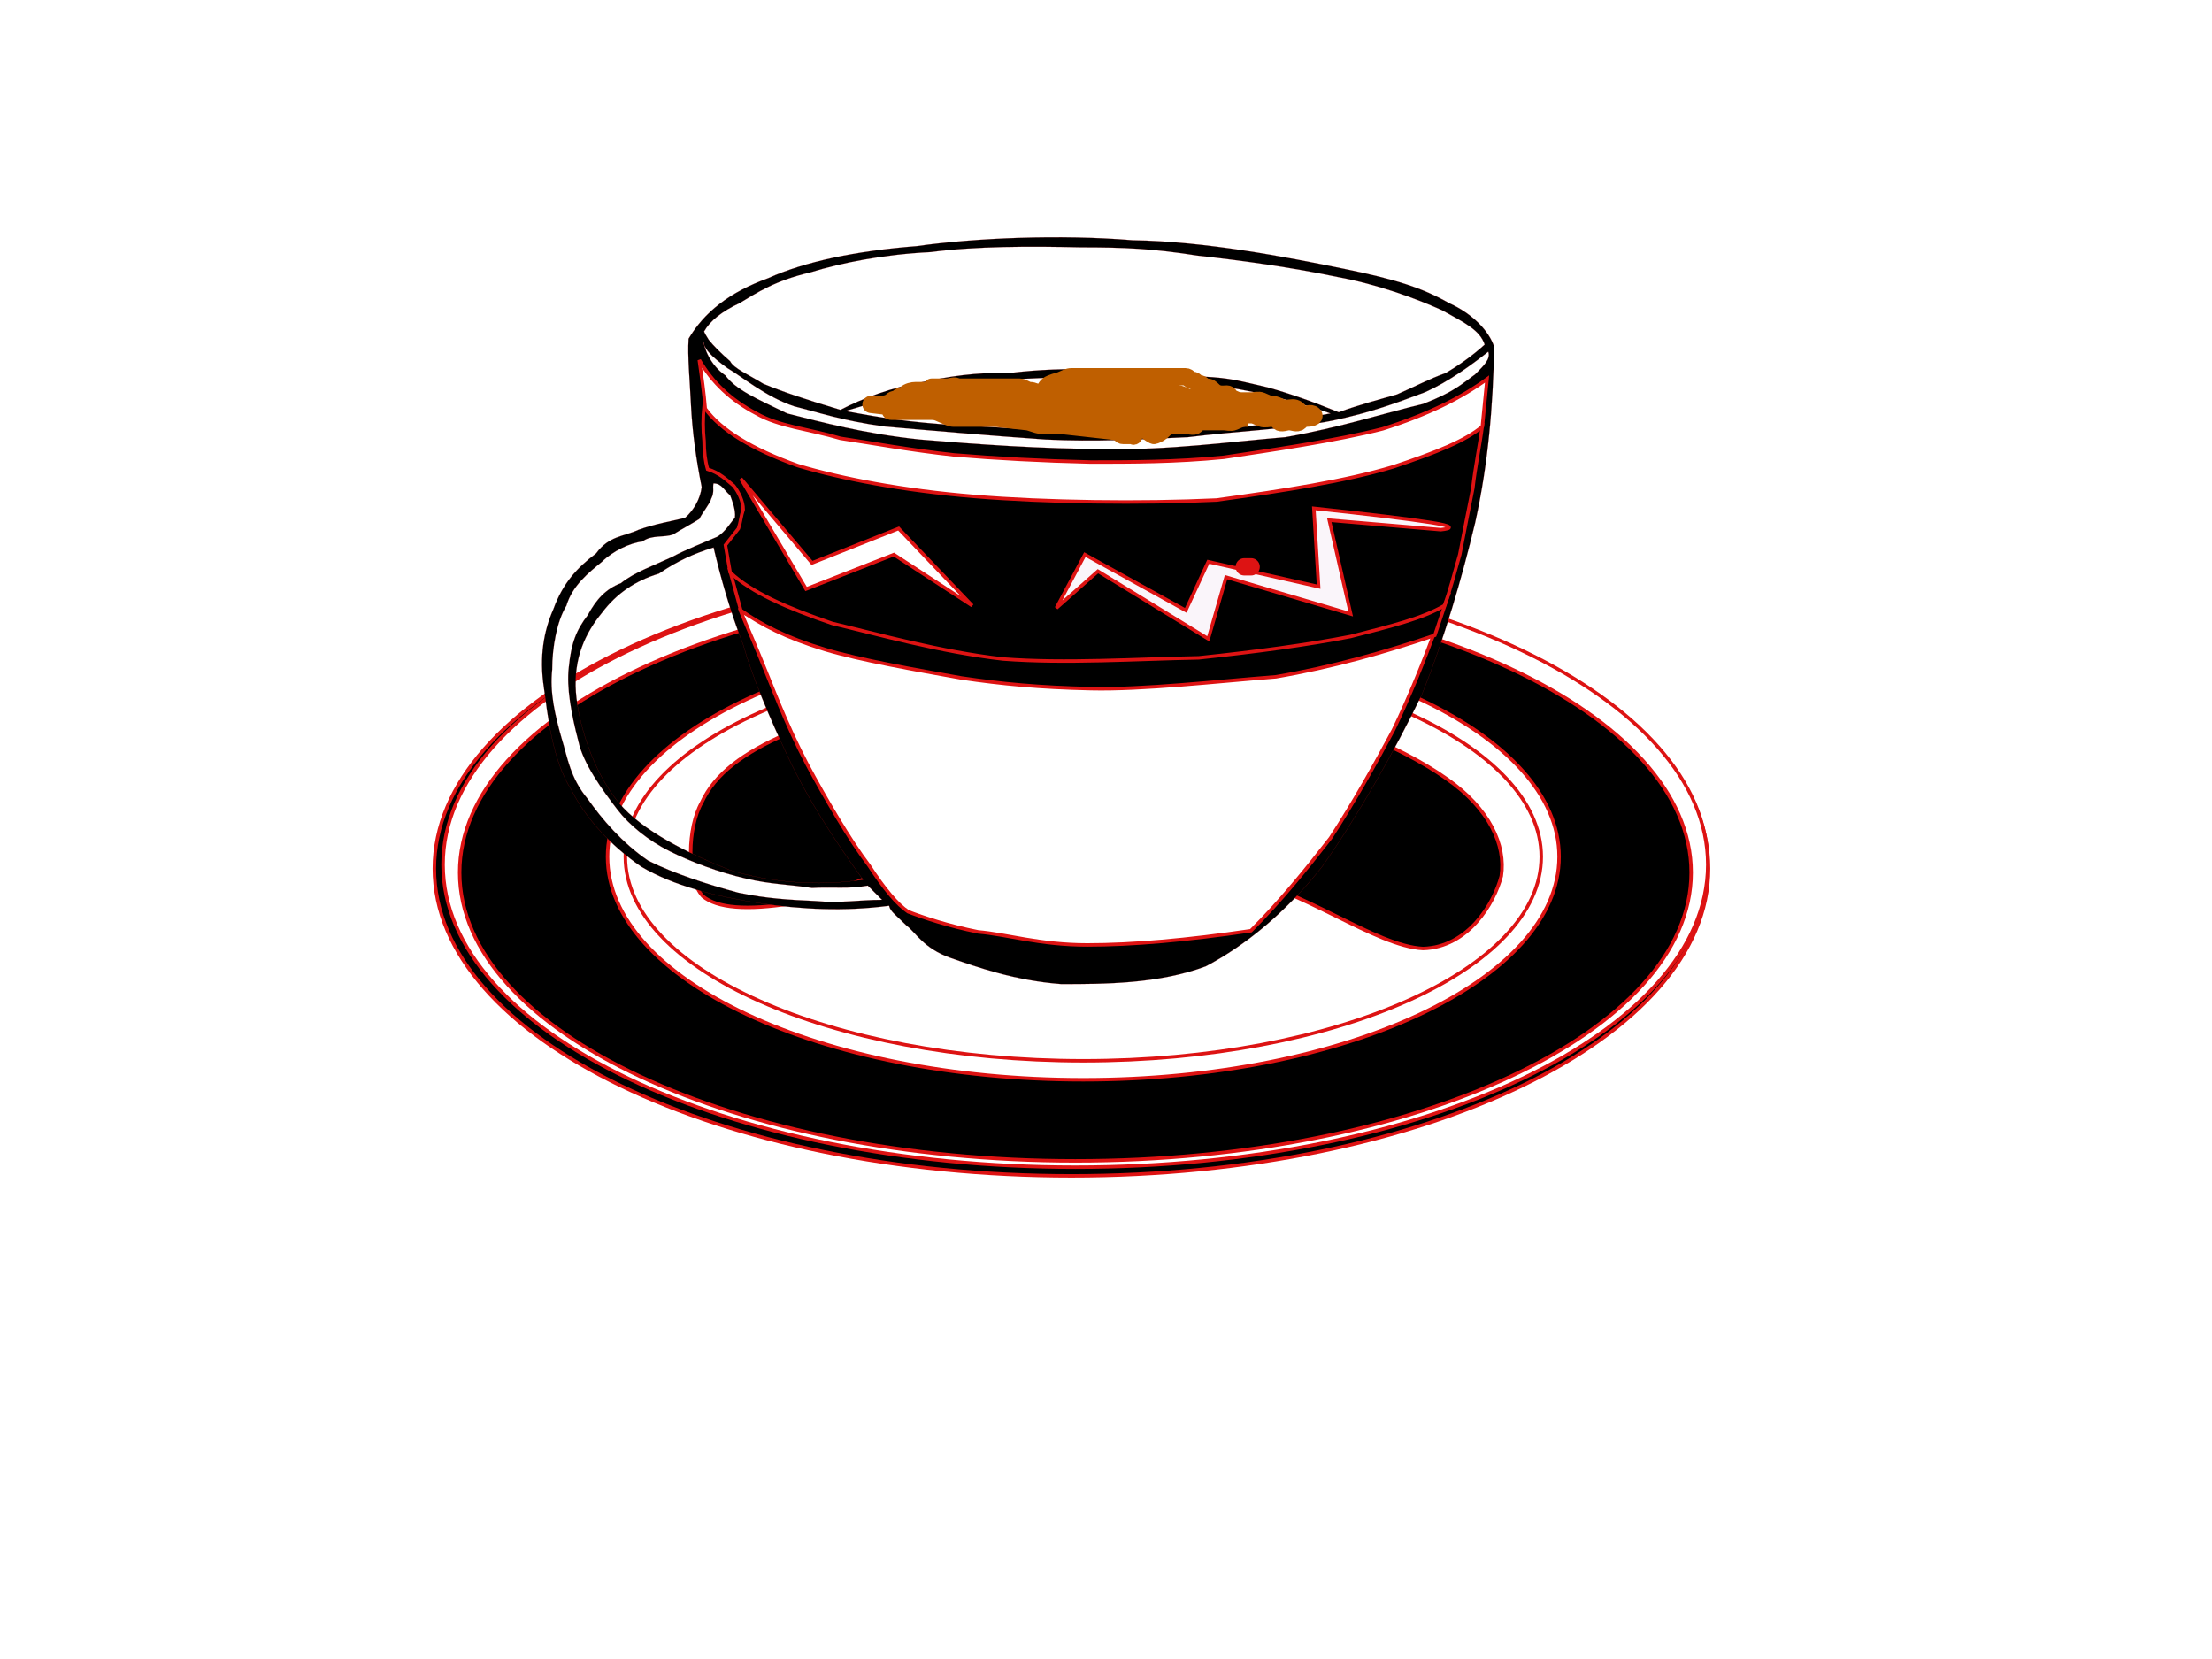 <?xml version="1.0"?><svg width="640" height="480" xmlns="http://www.w3.org/2000/svg">
 <title>black and red cup with tea</title>
 <g>
  <title>Layer 1</title>
  <g filter="url(#Layer_1_blur)" id="svg_134">
   <g id="svg_135">
    <path clip-rule="evenodd" d="m310,162.408c101.756,0 184.332,39.83 184.332,88.902c0,49.081 -82.576,88.907 -184.332,88.907c-101.753,0 -184.332,-39.826 -184.332,-88.907c0,-49.072 82.579,-88.902 184.332,-88.902" fill-rule="evenodd" stroke="#dd1313" id="svg_136"/>
    <path clip-rule="evenodd" d="m311.146,162.635c100.983,0 182.963,39.215 182.963,87.529c0,48.318 -81.979,87.538 -182.963,87.538c-100.994,0 -182.958,-39.22 -182.958,-87.538c-0.001,-48.314 81.963,-87.529 182.958,-87.529" fill="#FFFFFF" fill-rule="evenodd" stroke="#dd1313" id="svg_137"/>
    <path clip-rule="evenodd" d="m311.146,169.047c98.339,0 178.159,37.368 178.159,83.409c0,46.045 -79.82,83.414 -178.159,83.414c-98.345,0 -178.154,-37.369 -178.154,-83.414c0,-46.041 79.809,-83.409 178.154,-83.409" fill-rule="evenodd" stroke="#dd1313" id="svg_138"/>
    <path clip-rule="evenodd" d="m313.431,183.349c75.979,0 137.658,28.908 137.658,64.534c0,35.616 -61.68,64.529 -137.658,64.529c-75.982,0 -137.648,-28.913 -137.648,-64.529c0,-35.626 61.666,-64.534 137.648,-64.534" fill="#FFFFFF" fill-rule="evenodd" stroke="#dd1313" id="svg_139"/>
    <path clip-rule="evenodd" d="m313.431,188.839c73.147,0 132.5,26.455 132.5,59.044c0,32.591 -59.353,59.036 -132.5,59.036c-73.136,0 -132.498,-26.445 -132.498,-59.036c0,-32.59 59.361,-59.044 132.498,-59.044" fill="#FFFFFF" fill-rule="evenodd" stroke="#dd1313" id="svg_140"/>
    <path clip-rule="evenodd" d="m203.358,259.318c-4.805,-5.149 -4.459,-19.908 -0.343,-27.115c3.776,-8.24 12.017,-14.415 24.716,-19.908c12.702,-6.863 29.178,-12.012 50.8,-14.074c20.942,-2.058 53.203,-3.087 76.89,2.063c22.999,4.46 49.78,15.447 63.17,25.058c12.347,8.585 17.151,19.219 15.774,28.148c-2.049,7.896 -9.611,20.598 -22.646,20.941c-13.725,-0.688 -34.676,-17.17 -56.298,-21.631c-24.024,-5.148 -54.236,-6.862 -76.202,-5.148c-20.94,0.345 -38.104,12.012 -50.115,13.733c-13.044,2.058 -21.624,1.369 -25.746,-2.067z" fill-rule="evenodd" stroke="#dd1313" id="svg_141"/>
    <path clip-rule="evenodd" d="m432.317,100.393c-1.379,-4.466 -6.184,-9.614 -13.056,-12.702c-7.878,-4.464 -15.438,-6.867 -30.541,-9.953c-16.817,-3.432 -39.817,-7.896 -61.103,-8.241c-20.938,-1.713 -45.311,-0.685 -62.472,1.717c-17.506,1.374 -32.265,4.46 -42.908,9.27c-11.328,4.116 -18.535,9.954 -23,17.505c-0.34,5.15 0.344,12.012 0.689,19.224c0.34,7.207 1.374,15.104 3.087,23.684c-0.345,3.432 -2.402,6.862 -4.805,8.926c-4.121,1.028 -8.581,1.712 -13.387,3.431c-4.465,2.058 -8.581,1.718 -12.36,6.868c-5.49,4.115 -9.609,8.581 -12.356,16.132c-2.748,6.178 -4.116,13.73 -2.748,22.655c1.034,7.552 2.402,20.938 7.897,29.523c4.119,8.23 11.326,16.127 20.252,22.31c9.269,5.494 21.282,8.576 34.671,10.643c11.668,1.714 24.03,2.403 37.07,0.681c0.345,1.723 2.062,2.747 5.149,5.838c2.402,1.714 4.805,6.527 12.702,9.266c7.896,2.747 18.535,6.527 31.924,7.552c12.356,0 28.154,0 41.879,-5.149c11.677,-6.174 23.335,-15.783 33.634,-28.829c9.963,-14.079 20.951,-33.298 28.847,-49.775c6.519,-16.132 11.659,-33.982 15.438,-49.771c3.784,-17.167 5.144,-33.644 5.497,-50.805zm-225.866,58.011c-5.495,1.718 -10.3,3.775 -15.793,7.551c-6.863,2.058 -12.356,5.834 -16.478,11.328c-4.805,5.833 -8.235,13.045 -7.552,23c0.69,8.925 4.806,22.655 12.356,31.92c6.869,8.24 20.253,14.759 32.27,19.563c10.983,3.436 25.057,4.813 38.442,2.747c-8.924,-12.356 -16.131,-23.679 -21.625,-35.356c-5.488,-11.667 -10.294,-22.995 -13.04,-32.604c-4.12,-10.643 -6.523,-19.568 -8.58,-28.149z" fill-rule="evenodd" stroke="#dd1313" stroke-miterlimit="10" stroke-width="0.036" id="svg_142"/>
    <path clip-rule="evenodd" d="m206.451,139.869c2.402,0 3.085,2.058 4.804,3.431c0.344,1.029 1.714,4.12 1.374,6.523c-1.03,1.028 -2.748,4.115 -5.15,5.489c-3.091,1.374 -9.269,3.776 -13.045,5.838c-5.15,2.402 -10.983,4.46 -14.759,7.552c-4.465,1.713 -7.212,4.805 -9.614,9.265c-3.433,4.465 -4.805,8.241 -5.49,15.104c-0.689,5.838 0.685,13.39 2.747,21.291c1.374,6.518 6.862,14.07 11.327,19.898c3.432,4.47 8.92,8.931 15.104,12.021c6.178,3.082 14.414,6.174 21.965,7.887c7.207,1.723 12.702,1.723 19.224,2.747c6.178,-0.336 10.639,0.345 16.132,-0.68l4.122,4.116c-6.523,0 -12.017,1.032 -19.224,0.344c-7.552,-0.344 -14.076,-0.689 -22.311,-2.402c-8.926,-2.402 -18.535,-5.494 -26.092,-9.265c-7.55,-5.149 -13.385,-12.021 -17.504,-17.851c-5.15,-6.183 -5.835,-12.021 -7.552,-17.505c-2.058,-7.212 -3.432,-13.391 -2.748,-19.913c0,-6.523 1.379,-14.075 4.121,-18.535c1.717,-5.838 6.522,-9.614 10.298,-12.701c3.093,-3.092 8.241,-5.494 11.673,-5.838c2.746,-2.058 6.178,-1.029 8.924,-2.058c2.748,-1.718 4.805,-2.748 7.552,-4.465c1.028,-2.058 3.087,-4.46 3.431,-5.833c1.031,-2.058 0.346,-3.087 0.691,-4.46z" fill="#FFFFFF" fill-rule="evenodd" stroke="#dd1313" stroke-miterlimit="10" stroke-width="0.036" id="svg_143"/>
    <path clip-rule="evenodd" d="m203.358,97.99c0,2.748 2.402,5.15 7.208,8.581c4.12,2.403 10.986,8.236 19.224,10.984c6.867,1.718 13.729,4.12 26.085,5.838c11.673,1.029 31.582,2.743 46.684,3.776c14.419,0.684 26.772,0 41.186,-0.689c13.744,-1.714 29.872,-2.402 41.883,-4.805c11.323,-2.402 18.53,-5.15 26.781,-8.241c6.853,-3.087 13.39,-7.892 18.194,-11.668c0.688,2.058 -1.042,3.776 -3.781,6.523c-3.779,2.742 -6.182,5.145 -15.103,8.581c-10.299,2.402 -24.024,6.863 -39.816,9.609c-16.481,1.374 -33.634,3.776 -51.489,3.436c-19.228,0 -37.763,-1.374 -54.239,-2.747c-16.478,-1.718 -28.833,-5.15 -38.443,-7.552c-9.269,-4.464 -14.762,-6.868 -17.85,-10.988c-4.464,-3.087 -6.178,-7.891 -6.524,-10.638z" fill="#FFFFFF" fill-rule="evenodd" stroke="#dd1313" stroke-miterlimit="10" stroke-width="0.036" id="svg_144"/>
    <path clip-rule="evenodd" d="m214.001,175.91c0.34,1.374 2.744,6.522 5.834,14.074c3.431,8.236 7.552,19.563 13.73,31.24c5.148,9.61 12.356,21.967 17.85,29.174c4.459,6.862 8.235,11.332 11.328,13.39c4.459,1.713 11.671,4.115 20.252,5.829c8.235,0.688 17.85,3.78 31.58,3.78c13.042,0 28.834,-1.378 47.364,-4.116c8.585,-8.585 15.792,-17.515 22.999,-26.779c6.519,-9.954 13.056,-21.622 18.195,-31.236c4.805,-9.954 8.92,-20.252 12.365,-29.521c-24.377,6.867 -50.115,9.958 -78.607,10.643c-29.523,0 -71.403,-6.522 -92.343,-8.925c-21.281,-3.093 -30.207,-5.151 -30.547,-7.553z" fill="#FFFFFF" fill-rule="evenodd" stroke="#dd1313" id="svg_145"/>
    <path clip-rule="evenodd" d="m211.255,165.271l3.086,11.323c5.838,4.12 13.047,7.896 24.373,11.333c10.299,3.086 26.087,5.834 39.477,8.236c11.668,1.718 22.311,2.747 37.413,3.087c15.104,0.344 36.036,-2.058 53.543,-3.432c16.146,-2.747 31.938,-7.207 45.998,-12.012l4.116,-12.361v0.004c-21.267,5.834 -45.979,9.265 -72.761,10.294c-27.464,0.344 -67.969,-2.058 -89.935,-4.46c-23.684,-2.747 -37.074,-7.207 -45.31,-12.012z" fill-rule="evenodd" stroke="#dd1313" id="svg_146"/>
    <path clip-rule="evenodd" d="m203.704,117.554c-0.345,3.091 -0.345,6.867 0,9.953c0,3.092 0.34,5.838 1.028,8.242c3.431,1.028 5.495,3.086 7.552,4.804c1.374,1.718 2.748,4.465 2.748,6.867c-0.69,2.058 -0.69,3.432 -1.374,5.49c-1.028,1.373 -2.747,3.431 -3.776,4.804l1.374,7.896c6.179,5.838 16.476,10.299 29.518,14.759c13.045,3.092 31.24,8.241 49.43,10.299c18.194,1.374 38.438,0 56.633,-0.34c16.481,-1.718 31.585,-3.776 43.95,-6.178c12.014,-3.092 20.598,-5.149 27.116,-8.925c1.713,-4.465 2.738,-8.926 4.45,-14.764c1.044,-5.489 2.758,-14.074 3.781,-19.219c0.688,-6.183 2.067,-12.701 2.756,-18.194c-23.353,8.925 -48.066,14.074 -74.156,16.821c-26.762,2.058 -57.318,-1.034 -82.38,-4.12c-25.059,-3.776 -48.398,-10.299 -68.65,-18.195z" fill-rule="evenodd" stroke="#dd1313" id="svg_147"/>
    <path clip-rule="evenodd" d="m202.33,104.168c3.776,6.523 9.269,11.672 16.478,15.448c6.521,3.776 15.102,4.46 24.368,7.207c9.269,1.374 20.252,3.432 32.954,4.805c12.356,1.029 25.057,1.717 39.475,2.057c12.014,0 24.379,0 38.438,-1.368c13.744,-2.063 32.61,-4.81 46.001,-8.241c13.054,-4.12 22.662,-8.925 30.206,-14.415l-1.36,13.73c-4.805,4.115 -13.39,7.551 -25.755,11.667c-13.726,4.12 -31.231,6.868 -51.141,9.614c-21.62,1.028 -49.435,0.684 -70.026,-1.029c-20.942,-1.718 -38.449,-5.149 -51.149,-8.926c-13.385,-4.802 -22.311,-10.296 -26.776,-16.474c-0.339,-4.465 -1.028,-9.269 -1.713,-14.075z" fill="#FFFFFF" fill-rule="evenodd" stroke="#dd1313" id="svg_148"/>
    <path clip-rule="evenodd" d="m416.859,153.254l-32.255,-2.747l6.182,27.12l-36.053,-10.643l-5.142,17.85l-31.928,-19.563l-12.012,10.639l8.235,-15.448l29.187,16.138l6.518,-14.075l31.92,7.207l-1.377,-22.655c16.146,1.718 27.47,3.086 33.987,4.12c6.52,1.029 6.184,1.713 2.738,2.057z" fill="#FAF5FA" fill-rule="evenodd" stroke="#dd1313" id="svg_149"/>
    <path clip-rule="evenodd" d="m281.279,175.224l-21.282,-22.315l-25.058,9.953l-20.598,-24.367l18.88,31.92l25.402,-9.954l22.656,14.763z" fill="#FFFFFF" fill-rule="evenodd" stroke="#dd1313" id="svg_150"/>
    <path clip-rule="evenodd" d="m256.566,115.151c7.552,-3.087 18.535,-4.806 32.954,-5.15c14.414,-1.028 34.322,-1.374 51.823,0.344c15.793,1.374 29.872,4.46 43.597,9.27c-5.829,1.029 -14.06,2.747 -24.713,3.776c-10.988,1.029 -24.379,1.713 -38.787,2.058c-15.787,-0.685 -36.725,-2.058 -49.426,-2.748c-13.39,-1.028 -21.625,-2.746 -27.464,-3.776c3.775,-1.028 7.895,-2.402 12.016,-3.774z" fill="#FFFFFF" fill-rule="evenodd" stroke="#dd1313" stroke-miterlimit="10" stroke-width="0.036" id="svg_151"/>
    <path clip-rule="evenodd" d="m205.077,98.335c1.374,1.713 3.431,3.776 6.178,6.178c1.029,2.057 5.15,3.776 9.609,6.518c5.838,2.403 12.017,4.465 22.311,7.552c6.521,-3.431 15.104,-6.518 22.999,-7.891c7.896,-1.718 16.476,-3.092 25.747,-2.748c8.235,-1.028 17.161,-1.374 26.775,-1.028c9.274,0 20.932,0.684 29.518,2.058c7.896,0.344 10.988,1.373 18.53,3.091c6.183,1.713 13.055,4.116 20.597,7.208c5.493,-2.058 12.012,-3.776 16.816,-5.149c5.494,-2.402 9.274,-4.46 14.08,-6.179c4.114,-2.402 7.896,-5.148 11.323,-8.24c-1.36,-4.116 -5.477,-6.178 -12.349,-9.955c-7.561,-3.431 -18.883,-7.551 -30.206,-9.609c-13.056,-2.748 -27.804,-4.805 -40.506,-6.178c-13.055,-2.063 -21.282,-2.402 -33.982,-2.402c-14.075,-0.345 -30.211,-0.345 -43.253,1.373c-13.729,0.685 -25.747,3.088 -34.67,5.834c-10.3,2.402 -15.444,5.834 -20.594,8.925c-5.148,2.403 -8.584,5.15 -10.298,8.236c0.341,0.688 0.687,1.372 1.375,2.406z" fill="#FFFFFF" fill-rule="evenodd" stroke="#dd1313" stroke-miterlimit="10" stroke-width="0.036" id="svg_152"/>
   </g>
  </g>
  <polyline fill="none" stroke="#dd1313" stroke-width="5" stroke-linecap="round" points="360,164 361,164 362,164 " id="svg_154"/>
  <path fill="none" stroke="#bf5f00" stroke-width="5" stroke-dasharray="null" stroke-linejoin="null" stroke-linecap="null" id="svg_155" d="m324,125c1,0 -73,-8 -72,-8c1,0 2,0 3,0c1,0 2.293,-0.293 3,-1c0.707,-0.707 1.293,-0.293 2,-1c0.707,-0.707 1.293,-0.293 2,-1c0.707,-0.707 2,-1 3,-1c1,0 2,0 3,0c1,0 2,0 3,0c1,0 2,0 3,0c1,0 2,0 3,0c1,0 1,8 2,8c2,0 3,0 4,0c2,0 2,-1 4,-1c1,0 2,0 3,0c1,0 1.293,-0.293 2,-1c0.707,-0.707 1,-1 3,-1c1,0 1.586,0.414 3,-1c0.707,-0.707 1,-1 2,-1c1,0 2,0 1,0c-1,0 -3,0 -4,0c-1,0 -1.693,-0.459 -3,-1c-0.924,-0.383 -2,0 -3,0c-1,0 -1.293,-0.293 -2,-1c-1.414,-1.414 -3.293,0.707 -4,0c-0.707,-0.707 -2,-1 -3,-1c-1,0 -2,0 -3,0c-1,0 -1,2 -3,2c-1,0 -2,0 -3,0c-1,0 -2,0 -3,0c-1,0 -2,0 -3,0c-1,0 -2,0 -3,0c-1,0 -2,0 -3,0c-1,0 0.293,-0.707 1,0c0.707,0.707 1,1 2,1c1,0 2.293,-0.707 3,0c1.414,1.414 1,2 2,2c1,0 2,0 3,0c1,0 2,0 1,0c-1,0 -3,0 -4,0c-1,0 -2,0 -3,0c-1,0 -2,0 -3,0c-1,0 -2,0 -3,0c-1,0 -2,0 -1,0c1,0 2,0 3,0c1,0 2,0 3,0c1,0 2,0 3,0c1,0 2,0 3,0c1,0 2.293,-0.707 3,0c0.707,0.707 1,1 2,1c1,0 2,1 3,1c1,0 2,0 3,0c1,0 2,0 3,0c1,0 2,0 3,0c1,0 1.693,0.459 3,1c0.924,0.383 2,0 3,0c1,0 2,0 3,0c1,0 2,0 3,0c1,0 2,0 3,0c1,0 2,0 3,0c1,0 2,0 3,0c1,0 2,0 3,0c1,0 2,0 3,0c1,0 2,0 3,0c1,0 2,0 3,0c1,0 2,0 3,0c1,0 2,0 3,0c1,0 2,0 3,0c1,0 1,-1 2,-1c1,0 2,0 3,0c1,0 2,0 3,0c1,0 2,0 3,0c1,0 2,0 3,0c1,0 2,0 3,0c1,0 2,0 3,0c1,0 2,0 3,0c1,0 2,0 3,0c1,0 2,0 3,0c1,0 2,0 3,0c1,0 1.693,0.459 3,1c0.924,0.383 2,0 3,0c1,0 1.293,0.293 2,1c0.707,0.707 2,0 3,0c1,0 2.293,0.707 3,0c0.707,-0.707 1,-1 2,-1c1,0 2.707,-0.293 2,-1c-0.707,-0.707 -2,0 -3,0c-1,0 -1,-2 -3,-2c-1,0 -2.076,0.383 -3,0c-1.307,-0.541 -2,-1 -3,-1c-1,0 -1.693,-0.459 -3,-1c-0.924,-0.383 -2,0 -3,0c-1,0 -2,0 -3,0c-1,0 -1.693,-0.459 -3,-1c-0.924,-0.383 -2,0 -3,0c-1,0 -2,0 -3,0c-1,0 -2,0 -3,0c-1,0 -2,0 -3,0c-1,0 -2,-1 -3,-1c-1,0 -2,0 -3,0c-1,0 -2,0 -3,0c-1,0 -2,0 -3,0c-1,0 -2,0 -3,0c-1,0 -2,0 -3,0c-1,0 -2,0 -3,0c-1,0 -2,0 -3,0c-1,0 -2,0 -3,0c-1,0 -2,0 -3,0c-1,0 -2,0 -3,0c-1,0 -2,0 -3,0c-1,0 -2,0 -3,0c-1,0 -2,0 -3,0c-1,0 -2,0 -3,0c-1,0 -2,0 -3,0c-1,0 -2,0 -3,0c-1,0 -2,0 -3,0c-1,0 -3,0 -4,0c-1,0 -2,0 -3,0c-1,0 -3,0 -4,0c-1,0 -0.586,-0.586 -2,-2c-0.707,-0.707 -2,0 -3,0c-1,0 -2,0 -3,0c-1,0 -2,0 -1,0c1,0 2,0 3,0c1,0 2,0 3,0c2,0 3,0 4,0c1,0 2,0 3,0c1,0 2,0 3,0c1,0 2,0 3,0c1,0 2,0 3,0c1,0 2,0 3,0c1,0 2,1 3,1c1,0 2.076,0.617 3,1c1.307,0.541 2.293,0.293 3,1c0.707,0.707 2.076,0.617 3,1c1.307,0.541 2,1 3,1c1,0 2,1 3,1c1,0 2,0 3,0c1,0 2,0 3,0c1,0 2,0 3,0c1,0 2,0 3,0c1,0 2,0 3,0c1,0 2,0 3,0c1,0 2,0 3,0c1,0 2,0 4,0c1,0 2.293,-0.707 3,0c1.414,1.414 1,2 2,2c1,0 2,0 3,0c1,0 0,0 -1,0c-1,0 -1.693,0.459 -3,1c-0.924,0.383 -2,0 -4,0c-1,0 -1.693,0.459 -3,1c-0.924,0.383 -2,0 -3,0c-1,0 -2,0 -3,0c-1,0 -2,1 -3,1c-1,0 -2,0 -3,0c-1,0 -2,0 -3,0c-1,0 -3,-1 -3,0c0,1 2,0 1,0c-1,0 -2,0 -3,0c-1,0 -2,0 -3,0c-1,0 -2,0 -4,0c-1,0 -2,0 -4,0c-1,0 -2,0 -3,0c-1,0 -3,-1 -4,-1c-1,0 -0.586,-0.586 -2,-2c-0.707,-0.707 -1.293,-0.293 -2,-1c-1.414,-1.414 -3.293,0.707 -4,0c-1.414,-1.414 -1.293,-1.293 -2,-2c-0.707,-0.707 -2,-1 -4,-1c-1,0 -2,0 -3,0c-1,0 -2,0 -3,0c-1,0 -2,0 -3,0c-1,0 -2,0 -3,0c-1,0 -2.293,-0.707 -3,0c-0.707,0.707 -2,1 -3,1c-1,0 -2,0 -3,0c-1,0 -1.586,-0.414 -3,1c-0.707,0.707 -2,1 -1,1c1,0 2,0 3,0c1,0 2,0 3,0c1,0 2,0 3,0c1,0 2,0 3,0c1,0 2.076,0.617 3,1c1.307,0.541 2,1 3,1c1,0 2,0 3,0c1,0 2,0 3,0c1,0 2,0 3,0c2,0 3,0 4,0c1,0 2.076,0.383 3,0c1.307,-0.541 2,-1 3,-1c1,0 1.693,-0.459 3,-1c0.924,-0.383 1.293,-0.293 2,-1c0.707,-0.707 1,-1 1,-2c0,-1 -0.414,-1.586 1,-3c0.707,-0.707 0.693,-1.459 2,-2c1.848,-0.765 2.076,-0.617 3,-1c1.307,-0.541 2,-1 3,-1c1,0 2,0 3,0c1,0 2,0 3,0c1,0 2,0 3,0c1,0 2,0 3,0c1,0 2,0 3,0c1,0 2,0 3,0c1,0 2,0 3,0c1,0 2,0 3,0c1,0 2,0 3,0c1,0 2,0 3,0c1,0 2,0 3,0c1,0 1,1 2,1c1,0 1,1 2,1c1,0 1,1 2,1c1,0 1.293,0.293 2,1c1.414,1.414 3,1 4,1c1,0 1,2 2,2c1,0 4.541,-0.307 4,1c-0.383,0.924 -2,0 -3,0c-1,0 -1.693,0.459 -3,1c-0.924,0.383 -2,0 -3,0c-1,0 -2,1 -3,1c-1,0 -2,0 -3,0c-1,0 -2,1 -3,1c-1,0 -1.293,0.293 -2,1c-1.414,1.414 -3,0 -4,0c-1,0 -2.076,-0.383 -3,0c-1.307,0.541 -2,1 -3,1c-1,0 -2,0 -3,1c-1,1 -1,2 -3,2c-1,0 -1,1 0,1c1,0 2,0 3,0c1,2 -11,-12 -10,-12c1,0 15.076,12.383 16,12c1.307,-0.541 1.586,-0.586 3,-2c0.707,-0.707 2,-1 3,-1c1,0 2,0 3,0c1,0 2.293,0.707 3,0c0.707,-0.707 1,-1 2,-1c1,0 2,0 3,0c1,0 2,0 3,0c1,0 2.076,0.383 3,0c1.307,-0.541 2,-1 3,-1l1,0l-97,-6"/>
 </g>
 <defs>
  <filter id="Layer_1_blur">
   <feGaussianBlur stdDeviation="0.4"/>
  </filter>
 </defs>
</svg>
